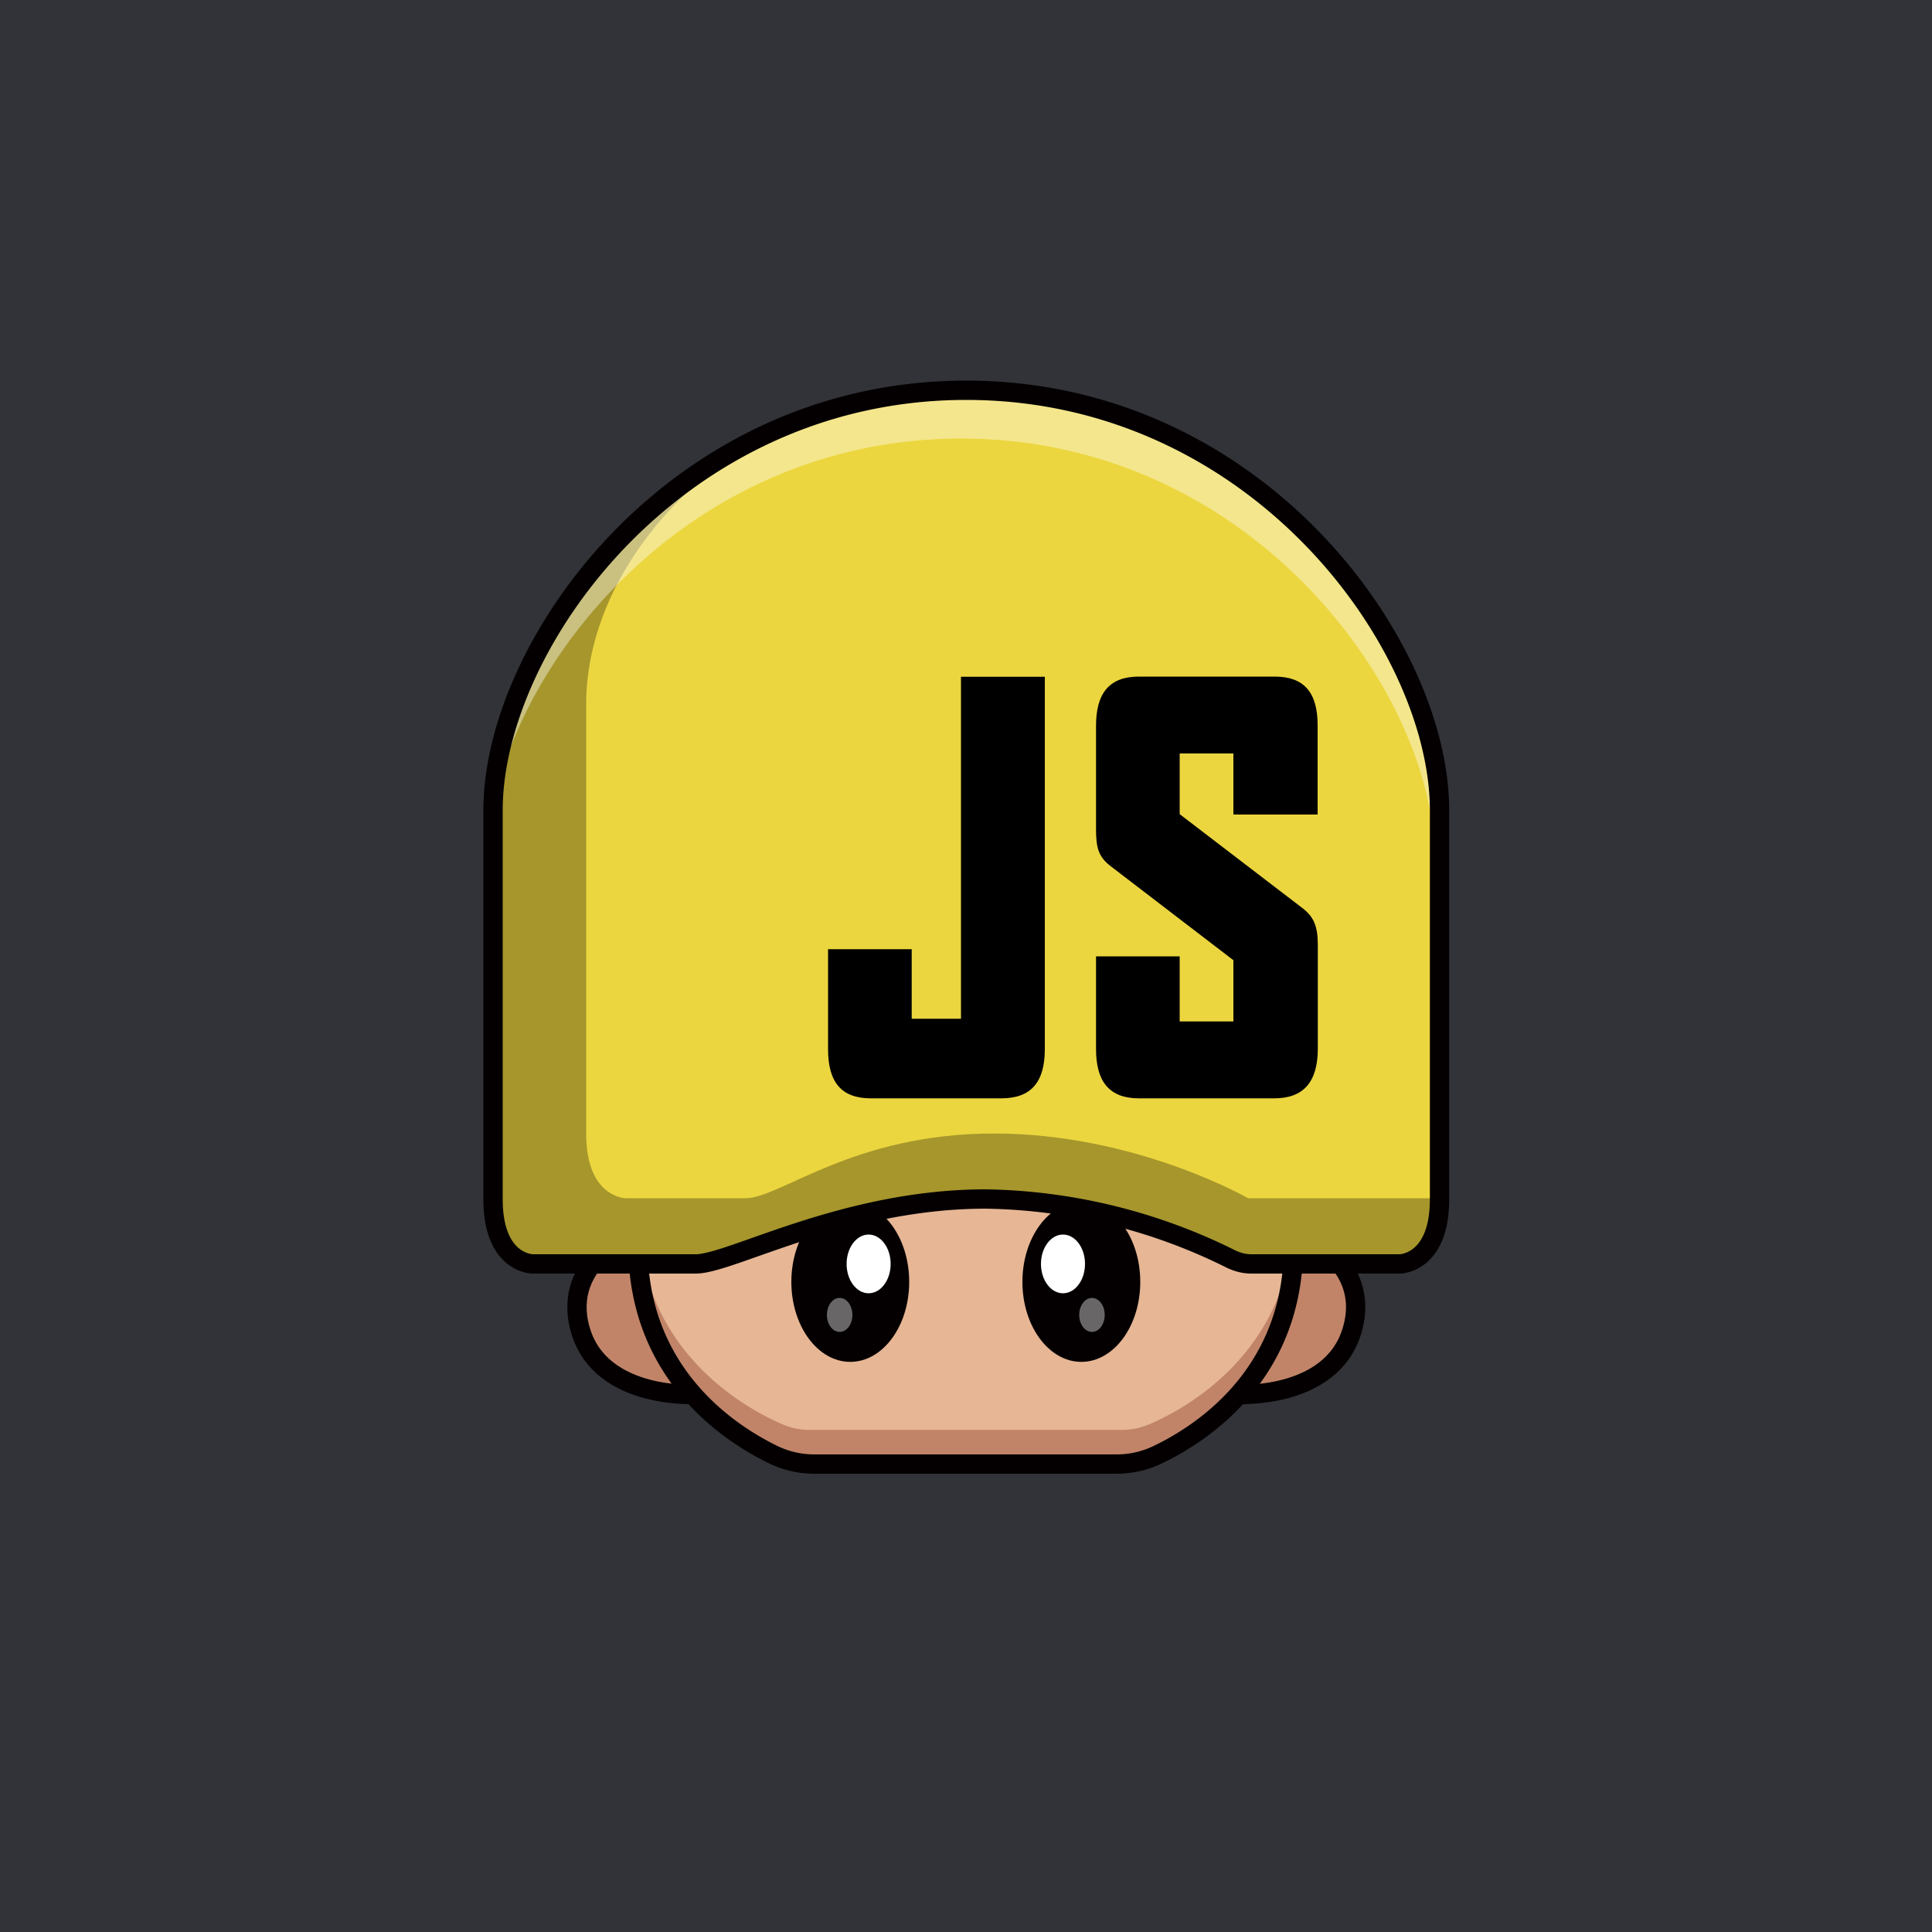 <svg id="a" xmlns="http://www.w3.org/2000/svg" viewBox="0 0 1000 1000"><defs><style>.e{isolation:isolate}.e,.k,.l,.m{stroke-width:0}.e{opacity:.4}.e,.l{fill:#fff}.n{fill:none}.k{fill:#c18469}.n{stroke:#040001;stroke-linecap:round;stroke-linejoin:round;stroke-width:10px}.m{fill:#040001}</style></defs><path id="b" d="M0-1.6h1001.7V1000H0V-1.6Z" style="fill:#313338;stroke-width:0"/><g id="c"><path d="M.1-1.6h1000v1000H.1V-1.6Z" style="fill:none;stroke-width:0"/><path class="k" d="M361.2 721.7s-50.2 3.5-60.8-33.3 28.5-51.7 28.5-51.7 5.6 47 32.3 85Z"/><path class="n" d="M361.2 721.7s-50.2 3.5-60.8-33.3 30.1-51.7 30.1-51.7 4 47 30.7 85h0Z"/><path class="k" d="M639 721.7s50.2 3.5 60.9-33.3-28.5-51.7-28.5-51.7-5.7 47-32.4 85Z"/><path class="n" d="M639 721.7s50.2 3.5 60.9-33.3-30.2-51.7-30.2-51.7-4 47-30.7 85Z"/><path d="M669.6 645.4v-1.6c-1.2-61.3-62-80.5-136.2-80.5h-67c-74.1 0-135 19.2-136.2 80.6v2.5c.8 70.3 55 100 75 108.7a35 35 0 0 0 13.7 2.7h162c4.7 0 9.4-.9 13.7-2.7 20-8.6 74.1-38.4 75-108.7v-1Z" style="fill:#e7b695;stroke-width:0"/><path class="k" d="M594.6 737.3a35 35 0 0 1-13.8 2.8H419a35 35 0 0 1-13.8-2.8c-19.1-8.2-69.7-36-74.6-100.2l-.4 6.8v2.5c.9 70.3 55 100 75 108.6a35 35 0 0 0 13.8 2.8h162a34 34 0 0 0 13.7-2.8c20-8.5 74.1-38.3 75-108.6v-2.6c0-2.2-.2-4.4-.4-6.7-4.9 64.3-55.5 92-74.6 100.2h-.1Z"/><ellipse class="m" cx="440.1" cy="663.5" rx="30.5" ry="41.4"/><ellipse class="l" cx="449.6" cy="654.2" rx="11.4" ry="15.2"/><ellipse class="e" cx="434.6" cy="680.6" rx="6.6" ry="8.8"/><ellipse class="m" cx="559.7" cy="663.5" rx="30.5" ry="41.4"/><ellipse class="l" cx="550.2" cy="654.2" rx="11.4" ry="15.2"/><ellipse class="e" cx="565.2" cy="680.6" rx="6.6" ry="8.8"/><path class="n" d="M669.6 645.4v-.6h0v-1c-1.2-61.3-62-80.5-136.2-80.5h-67c-74.1 0-135 19.2-136.2 80.6v.9h0v1.6h0c.8 66.2 48.8 96.4 71 107a49 49 0 0 0 20.8 4.4h155.8a49 49 0 0 0 20.7-4.5c22.3-10.5 70.3-40.7 71-106.9h0l.1-1h0Z"/><path d="M500.1 202c-150.2 0-245 131.3-245 217.4v201.3c0 33.5 20.6 33.5 20.6 33.5H360c18.3 0 76.8-33.5 150.2-33.5s131.5 33.5 131.5 33.5h82.7s20.6 0 20.6-33.5V419.4c0-86-94.8-217.4-245-217.4h.1Z" style="fill:#ecd63f;stroke-width:0"/><path d="M518.3 568.5h-67.5c-15.3 0-22.2-8.3-22.2-25.5v-51.7h43.3v36h25.5v-177h43.4V543c0 17.2-7.2 25.5-22.5 25.5Zm141.3 0h-70.1c-15 0-22.2-8.3-22.2-25.5v-48h43.3v33.7h27.8V497l-63.7-48.8c-5.9-4.6-7.4-9.1-7.4-18.8v-53.7c0-17.2 7.1-25.5 22.2-25.5h70.3c15 0 22.2 8 22.2 25.2v46.2h-43.6V390h-27.8v31.4l63.5 48.6c5.9 4.5 8 9.4 8 19.1v54c-.1 17-7.5 25.4-22.5 25.4Z" style="stroke-width:0"/><path d="M646 620.2s-58.1-33.5-131.5-33.5-110.4 33.5-128.7 33.5H324s-20.6 0-20.6-33.5V364.5c0-39.2 19.7-79.7 55.1-112.4-65.6 34.8-103.4 123.1-103.4 154v214.6c0 33.5 20.6 33.5 20.6 33.5H360c18.3 0 76.8-33.5 150.2-33.5s131.5 33.5 131.5 33.5h82.7s20.6 0 20.6-33.5v-.5h-99Z" style="stroke-width:0;isolation:isolate;opacity:.3"/><path class="e" d="M745 419.4c0-86-94.7-217.4-245-217.4S255.7 332.7 255 418.8C271 334.5 361.7 227 497.6 227c150.2 0 245 131.4 245 217.5v193.8a53.6 53.6 0 0 0 2.5-17.6V419.4h-.1Z"/><path class="n" d="M674.6 654.2h-27c-3.7 0-7.3-1-10.6-2.6a294 294 0 0 0-126.7-31c-73.4 0-131.9 33.6-150.2 33.6h-84.4s-20.5 0-20.5-33.5V419.4c0-86 94.8-217.4 244.9-217.4s245 131.3 245 217.4v201.3c0 33.5-20.6 33.5-20.6 33.5h-49.9"/></g></svg>